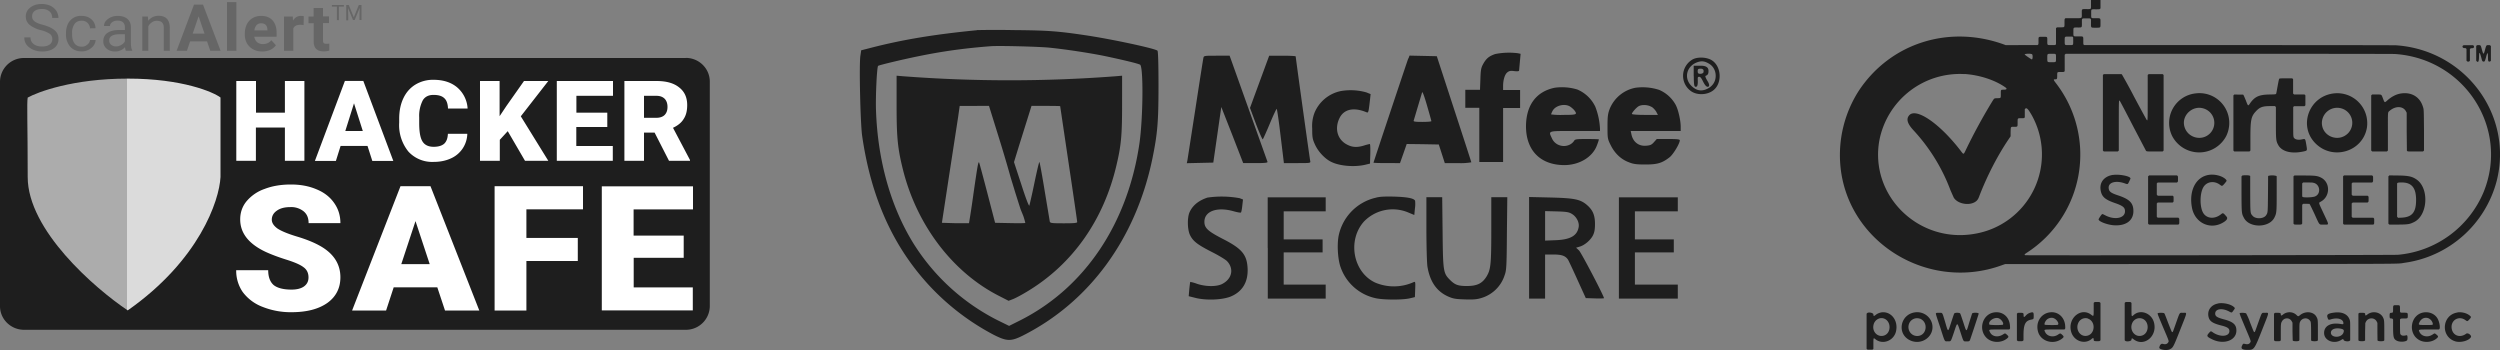 <svg width="250" height="35" viewBox="0 0 250 35" fill="none" xmlns="http://www.w3.org/2000/svg"><rect x="0" y="0" width="250" height="35" fill="#808080" stroke="none"/><g clip-path="url(#a)"><path d="M4.1 3.02a2.98 2.98 0 0 1-1.16-.55c-.24-.22-.36-.49-.36-.81 0-.37.14-.67.44-.9C3.32.52 3.7.4 4.18.4c.32 0 .61.06.86.18.26.12.45.3.6.51.13.22.2.45.2.7h-.62c0-.27-.1-.5-.27-.65A1.12 1.12 0 0 0 4.18.9c-.3 0-.55.07-.72.2a.65.65 0 0 0-.25.55c0 .19.08.35.24.48.16.13.44.25.83.35.4.11.7.23.92.36.22.13.38.28.5.46.1.17.15.37.15.61 0 .37-.15.68-.44.9-.3.23-.7.34-1.2.34-.32 0-.62-.06-.9-.18-.29-.13-.5-.3-.66-.5a1.21 1.21 0 0 1-.22-.73h.62c0 .28.1.5.32.67.2.16.49.24.84.24.33 0 .58-.07.76-.2a.64.64 0 0 0 .26-.53c0-.23-.08-.4-.24-.53a2.8 2.8 0 0 0-.89-.37Zm4.06 1.65c.22 0 .4-.06.56-.2A.67.67 0 0 0 9 4h.56c0 .2-.08.39-.2.56a1.48 1.48 0 0 1-1.18.58c-.49 0-.86-.15-1.15-.46A1.85 1.85 0 0 1 6.6 3.4v-.1c0-.33.06-.63.19-.9a1.41 1.41 0 0 1 1.37-.81c.4 0 .72.11.98.34.26.23.4.53.41.9H9a.8.8 0 0 0-.26-.55.8.8 0 0 0-.57-.21c-.3 0-.54.1-.71.32a1.5 1.5 0 0 0-.25.93v.11c0 .4.08.7.25.92.17.21.4.32.71.32Zm4.43.41a1.21 1.21 0 0 1-.09-.36c-.28.29-.6.43-1 .43-.34 0-.62-.1-.84-.29a.93.93 0 0 1-.33-.73c0-.36.13-.63.4-.83.29-.2.68-.3 1.18-.3h.58v-.27c0-.2-.06-.37-.18-.49-.13-.12-.31-.18-.56-.18-.21 0-.39.05-.53.16-.15.1-.22.23-.22.38h-.6a.8.8 0 0 1 .18-.5c.13-.15.3-.28.5-.37.22-.1.45-.14.7-.14.41 0 .73.1.96.3.23.2.34.46.35.81v1.58c0 .32.04.57.13.75v.05h-.63Zm-1-.44c.2 0 .37-.05.54-.15.17-.1.29-.21.36-.37v-.7h-.47c-.73 0-1.1.2-1.1.63 0 .18.07.33.2.43.12.1.28.16.47.16Zm3.2-3 .03.44c.26-.33.61-.5 1.04-.5.74 0 1.12.41 1.12 1.23v2.27h-.6V2.81c0-.25-.05-.43-.17-.55-.11-.12-.29-.18-.53-.18-.2 0-.36.05-.5.16-.15.1-.27.23-.35.4v2.44h-.6V1.65h.57Zm5.92 2.5h-1.7l-.32.94h-1.03L19.4.46h.9l1.76 4.62h-1.03l-.33-.95Zm-1.44-.78h1.18l-.59-1.73-.59 1.73Zm4.37 1.72h-.94V.21h.94v4.87Zm2.58.07c-.51 0-.93-.16-1.25-.47-.32-.3-.49-.72-.49-1.23v-.09c0-.34.07-.65.2-.92.14-.28.34-.49.58-.63.25-.15.54-.22.86-.22.48 0 .85.14 1.13.44.27.3.41.72.41 1.26v.38h-2.23c.03.22.12.4.27.54.16.13.35.2.58.2.36 0 .65-.13.85-.39l.46.5c-.14.2-.33.36-.57.47-.24.1-.5.16-.8.16Zm-.1-2.82a.6.6 0 0 0-.46.18.95.95 0 0 0-.22.53h1.3v-.07c0-.2-.06-.36-.16-.47-.11-.12-.27-.17-.46-.17Zm4.24.18a2.59 2.59 0 0 0-.33-.03c-.36 0-.59.12-.7.36v2.24h-.93V1.65h.88l.02.4c.2-.3.45-.46.79-.46.1 0 .2 0 .29.04l-.02.88ZM32.3.8v.84h.6v.67h-.6v1.72c0 .12.02.22.07.27.05.06.15.08.29.08.1 0 .2 0 .27-.02v.7c-.18.05-.37.08-.56.08-.66 0-1-.33-1-.98V2.32h-.52v-.67h.51V.8h.94ZM34.39.66h-.5v1.35h-.2V.66h-.5V.5h1.2v.16Zm.49-.16.5 1.23.5-1.23h.27V2h-.2v-.59l.02-.63-.5 1.22h-.17L34.8.8l.02.63v.6h-.2V.5h.26Z" fill="#666"/><path d="M68.58 5.8H2.4A2.39 2.39 0 0 0 0 8.15v22.47c0 1.3 1.08 2.36 2.41 2.36h66.17a2.39 2.39 0 0 0 2.4-2.36V8.16c0-1.3-1.07-2.37-2.4-2.37Z" fill="#1E1E1E"/><path d="M30.44 16.08h-1.95v-3.33h-2.9v3.33h-1.96V8.1h1.97v3.17h2.89V8.1h1.95v7.98Zm6.31-1.49h-2.69l-.47 1.5h-2.1l3-8h1.84l3 8h-2.1l-.48-1.5Zm-2.22-1.49h1.75l-.88-2.77-.87 2.77Zm12.2.28a2.76 2.76 0 0 1-1.64 2.46c-.5.23-1.07.35-1.72.35a3.23 3.23 0 0 1-2.52-1.02 4.18 4.18 0 0 1-.93-2.9v-.4c0-.78.14-1.46.42-2.05.28-.59.68-1.04 1.2-1.36a3.38 3.38 0 0 1 1.81-.48c.99 0 1.78.26 2.38.77a3 3 0 0 1 1.03 2.1H44.8c-.02-.48-.14-.83-.38-1.04-.23-.22-.59-.32-1.07-.32-.49 0-.85.18-1.07.54a3.4 3.4 0 0 0-.36 1.71v.57c0 .85.1 1.46.32 1.82.22.37.6.55 1.13.55.45 0 .8-.1 1.04-.3.24-.22.36-.55.38-1h1.95Zm4.05-.27-.8.87v2.1H48V8.1h1.96v3.52l.68-1.02 1.76-2.5h2.43l-2.75 3.53 2.75 4.45H52.5l-1.73-2.97Zm9.95-.41h-3.1v1.9h3.65v1.48h-5.6V8.1h5.62v1.48h-3.66v1.69h3.09v1.43Zm4.72.56H64.4v2.82h-1.96V8.1h3.2c.97 0 1.72.2 2.26.63.55.42.82 1.01.82 1.78 0 .56-.11 1.02-.35 1.38-.22.37-.58.66-1.07.89L69 16v.08h-2.1l-1.44-2.82Zm-1.06-1.48h1.24c.37 0 .65-.1.84-.29.19-.2.28-.46.28-.8 0-.35-.1-.62-.28-.81-.2-.2-.47-.3-.84-.3H64.4v2.2ZM30.85 27.74c0-.43-.16-.78-.5-1.02-.32-.25-.9-.5-1.73-.76s-1.5-.52-2.03-.76c-1.71-.8-2.57-1.88-2.57-3.26 0-.69.21-1.3.64-1.82a4.12 4.12 0 0 1 1.81-1.23c.78-.3 1.66-.44 2.63-.44.95 0 1.8.16 2.55.48.76.31 1.35.77 1.76 1.36.42.59.63 1.26.63 2.02h-3.18c0-.51-.16-.9-.5-1.18a1.99 1.99 0 0 0-1.33-.42c-.57 0-1.02.12-1.35.36-.33.23-.5.53-.5.9 0 .31.19.6.55.87.37.25 1 .52 1.92.8.91.27 1.66.57 2.25.89 1.43.77 2.14 1.84 2.14 3.2 0 1.08-.44 1.94-1.3 2.56-.88.62-2.07.93-3.6.93a7.59 7.59 0 0 1-2.9-.54 4.42 4.42 0 0 1-1.97-1.48 3.74 3.74 0 0 1-.65-2.18h3.2c0 .66.18 1.16.54 1.48.37.3.97.46 1.79.46.52 0 .94-.1 1.24-.31.31-.22.46-.52.46-.9ZM43.74 28.73h-4.37l-.76 2.32h-3.4l4.84-12.43h3l4.88 12.43H44.5l-.77-2.32Zm-3.6-2.32h2.83l-1.42-4.3-1.42 4.3ZM57.78 26.1h-5.14v4.95h-3.18V18.62h8.84v2.31h-5.66v2.86h5.14v2.3ZM68.37 25.78h-5v2.96h5.91v2.3h-9.1V18.63h9.12v2.31h-5.94v2.62h5.01v2.23Z" fill="#fff"/><path d="M12.77 7.86c-5.5 0-9.05 1.36-10 1.9-.1.54 0 2.67 0 7.95 0 5.29 6.67 11.09 10 13.33 7.14-5 9.16-10.97 9.28-13.33V9.75c-.7-.53-3.78-1.89-9.28-1.89Z" fill="url(#b)"/></g><path fill-rule="evenodd" clip-rule="evenodd" d="M209.1.42c0 .54.05.49-.45.49-.51 0-.47-.04-.47.46s.1.45-.86.45h-.77l-.05.04c-.04.05-.05.05-.05.41 0 .49.03.46-.42.46-.33 0-.33 0-.38.04l-.05.05v1.6l-.04.05c-.05.04-.05.04-.4.04-.45 0-.43.03-.43-.42 0-.44.03-.41-.44-.41s-.44-.03-.44.41c0 .33 0 .33-.05.38l-.05.04H200.56l-.13-.05c-5.51-2.01-11.35-.17-14.52 4.57a11.9 11.9 0 0 0-1.86 7.66c.77 7.62 8.83 12.52 16.17 9.82l.29-.1 19.54-.01c21.47-.01 19.6 0 20.4-.12a11.1 11.1 0 0 0 9.22-8.19c1.67-6.6-3.14-13.08-10.06-13.56-.19-.01-5.19-.02-15.73-.02h-15.46l-.05-.04c-.04-.05-.04-.05-.04-.4 0-.47.03-.43-.5-.43s-.49.04-.49-.44-.03-.45.43-.45c.45 0 .42.03.42-.47 0-.48-.04-.44.46-.44s.45-.04.45.45c0 .51-.04.48.47.48.52 0 .48.03.48-.48 0-.5.03-.47-.48-.47-.5 0-.45.04-.45-.45 0-.48-.04-.44.45-.44.38 0 .38 0 .43-.05l.05-.04V0h-.95v.42Zm-1.81 3.27c.03.04.03.07.03.39 0 .46.03.43-.42.43-.45 0-.43.03-.43-.43 0-.45-.02-.42.44-.42.31 0 .34 0 .38.03Zm39.01.87c-.11.1-.03.25.15.25.09 0 .12 0 .16.04l.04.05v1.17l.05.05c.06.06.18.06.25 0l.04-.05V4.9l.05-.04c.04-.03.06-.04.16-.04.14 0 .2-.05.2-.15a.15.15 0 0 0-.04-.1l-.05-.05h-.96l-.05.05Zm1.36 0-.04.04v1.47l.04.05c.16.16.23.04.24-.4.01-.6.06-.58.25.12.06.26.09.3.19.32.12.02.15-.03.25-.39.15-.6.21-.6.21-.02 0 .36.03.41.15.41.03 0 .07-.02.1-.04l.04-.05V4.6l-.05-.04c-.04-.04-.06-.05-.17-.05-.24 0-.24 0-.36.44-.14.54-.17.55-.32.01-.12-.46-.12-.45-.35-.45-.12 0-.14 0-.18.05Zm-44.45.87c.07.06.07.4.01.48l-.03.04-.07-.04a5.54 5.54 0 0 1-.65-.45c-.03-.1.65-.12.74-.03Zm2.35 0c.04.04.04.05.04.37 0 .44.03.42-.43.42-.46 0-.44.02-.44-.42s-.02-.42.44-.42c.34 0 .34 0 .39.05Zm33.93-.03c6.97.47 11.44 7.4 8.89 13.76a10.27 10.27 0 0 1-8.6 6.32c-.3.03-37.07.07-37.25.04-.12-.03-.08-.1.14-.24a11.68 11.68 0 0 0 2.91-16.98c-.25-.33-.26-.37-.04-.37.16 0 .18-.04.18-.37 0-.37-.01-.36.38-.36.27 0 .28 0 .33-.04l.04-.05V5.47l.05-.04.05-.05h16.32c10.6 0 16.42.01 16.6.02Zm-43.02 2c1.47.1 3.03.6 4.07 1.34.2.14.13.23-.17.23-.3 0-.29 0-.29.42 0 .44.02.42-.34.43-.33.01-.31 0-.5.3a56.11 56.11 0 0 0-2.65 4.86c-.24.5-.22.5-.52.1-2.07-2.7-4.45-4.35-5.15-3.55-.32.37-.19.83.43 1.5a18.2 18.2 0 0 1 3.7 6l.31.7c.38.7 1.71.9 2.3.35.13-.13.18-.22.3-.55.76-1.95 1.76-3.9 2.83-5.5l.27-.4v-.44c.02-.55 0-.51.36-.51s.34.01.34-.43-.01-.43.36-.43c.26 0 .27 0 .32-.04l.04-.05V10.91l.05-.04c.13-.13.28.02.64.64a8.05 8.05 0 0 1-5.7 11.87c-5.63.99-10.54-3.84-9.53-9.36a8.2 8.2 0 0 1 8.53-6.61Zm13.87.05-.05.05v7.56l.05.04.04.05h1.4l.05-.05.05-.04v-2.47c0-2.7 0-2.6.1-2.5.03.03.62 1.15 1.31 2.49l1.3 2.48c.06.09.08.09.9.09h.78l.04-.05.05-.04V7.5l-.05-.05-.04-.04h-1.4l-.05.04-.05.05v2.23c0 2.45 0 2.37-.1 2.26-.02-.02-.58-1.04-1.23-2.26a57.5 57.5 0 0 0-1.24-2.27l-.05-.05h-1.77l-.04.04Zm17.62.4c-.06.04-.07.07-.2.77l-.13.71c-.04.11-.04.11-.7.12-1.04.02-1.47.22-1.95.92-.17.25-.18.25-.4-.34-.11-.26-.21-.5-.23-.52l-.04-.05h-.44l-.44-.01-.04.04-.05.05v5.52l.04.04.05.05h1.52l.04-.05.05-.04v-1.22c0-1.88.07-2.2.57-2.73.38-.4.66-.5 1.42-.5h.47l.05.05.04.05v1.47c0 1.79.01 1.9.22 2.3.37.7 1.38.94 2.62.65.3-.08.3-.06.2-.66-.11-.63-.09-.6-.44-.53-.33.07-.6.03-.74-.1-.13-.13-.13-.06-.13-1.68v-1.45l.04-.05.05-.04h1.04l.05-.05.04-.04v-.99l-.04-.05-.05-.04h-1.04l-.05-.05-.05-.04V7.92l-.04-.04-.05-.05h-.61c-.39 0-.63.01-.65.03Zm-8.4 1.49a2.97 2.97 0 0 0-2.34 4.27 3.05 3.05 0 0 0 5.4 0 2.98 2.98 0 0 0-3.06-4.27Zm13.83 0c-2.48.28-3.58 3.23-1.86 4.98 1.73 1.76 4.74.86 5.16-1.54a3 3 0 0 0-3.3-3.44Zm6.77 0c-.5.06-1 .31-1.47.74-.23.2-.23.2-.4-.25-.16-.41-.11-.38-.66-.38h-.41l-.05.04-.05.05v5.52l.05.04.05.05h1.47l.05-.05.05-.04v-1.87c0-2.16-.03-1.93.2-2.13.6-.5 1.35-.45 1.62.1l.06.12v1.9l.02 1.9.04.03c.04.04.09.04.81.04h.76l.05-.05.05-.04v-2.01c-.02-2.2-.01-2.09-.13-2.44-.3-.91-1.1-1.4-2.11-1.27Zm-19.83 1.5a1.5 1.5 0 0 1 .67 2.5c-.87.87-2.37.4-2.59-.82-.19-1.05.88-1.99 1.92-1.68Zm13.78-.01a1.5 1.5 0 0 1 .66 2.53c-.94.89-2.5.3-2.58-.98a1.53 1.53 0 0 1 1.92-1.55Zm-22.83 6.66c-.9.15-1.38.79-1.2 1.62.12.58.45.86 1.4 1.19.82.28 1.02.45 1.02.83 0 .7-1.04.9-1.98.4-.28-.14-.26-.13-.31-.11-.07.03-.35.46-.35.52 0 .2.79.51 1.43.58 1.25.12 2.05-.43 2.05-1.41 0-.8-.37-1.18-1.5-1.56-.76-.25-.94-.39-.97-.72-.07-.6.72-.82 1.64-.48.28.1.27.1.45-.29.1-.2.1-.21.07-.26-.12-.21-1.18-.4-1.75-.3Zm9.59 0c-1.3.21-2 1.6-1.67 3.3.28 1.44 1.7 2.18 2.97 1.54.48-.25.65-.47.49-.66-.34-.4-.36-.4-.56-.24-.66.53-1.49.44-1.82-.21-.3-.59-.3-1.8.02-2.43.31-.62 1.09-.77 1.7-.31.2.15.22.15.44-.1.25-.3.26-.3.15-.43-.33-.35-1.1-.56-1.72-.46Zm-6.01.1-.05.04v4.74l.05.05.04.04h2.94l.04-.04c.05-.05.05-.06.05-.3s0-.26-.05-.3l-.04-.05H215.77l-.04-.04-.05-.05v-1.34l.05-.04.04-.05h1.5l.05-.04c.04-.05.04-.06.04-.3s0-.25-.04-.3l-.05-.04h-1.5l-.04-.05-.05-.05v-1.13l.05-.05.04-.04h1.94l.04-.05c.05-.04.05-.05.05-.3 0-.26 0-.27-.05-.31l-.04-.05h-2.8l-.05.05Zm9.34 0-.05.05v1.7c.01 2.01.01 2.01.25 2.46.54 1.02 2.52 1 3.04-.04.22-.44.23-.53.23-2.5v-1.63l-.05-.04a1.6 1.6 0 0 0-.77-.01l-.04.03-.01 1.7c-.02 1.98-.01 1.95-.2 2.23-.26.36-1.05.38-1.34.04-.23-.26-.23-.21-.24-2.23V17.6l-.05-.03c-.08-.06-.7-.06-.77 0Zm5.2 0-.05.04v4.74l.05.05c.04.04.05.04.39.04.33 0 .34 0 .38-.04l.05-.05v-1.9l.05-.04.05-.05h.31l.31.01.05.06c.02.03.24.47.48.99.52 1.14.42 1.02.9 1.02.57 0 .57.12 0-1.1-.55-1.17-.52-1.06-.3-1.19.98-.52.98-1.95.01-2.42-.37-.18-.64-.2-1.79-.2h-.85l-.04.04Zm4.95 0-.04.04v4.74l.04.05.05.04H237.33l.05-.04c.04-.05.04-.06.04-.3s0-.26-.04-.3l-.05-.05h-2.06l-.05-.04-.05-.05v-1.34l.05-.04.05-.05h1.49l.05-.04c.05-.05.05-.06.05-.3s0-.25-.05-.3l-.05-.04h-1.49l-.05-.05-.05-.05v-1.13l.05-.05.05-.04h1.95l.04-.05c.05-.04.05-.05.05-.3 0-.26 0-.27-.05-.31l-.04-.05h-2.82l-.05.05Zm4.54 0-.05.04v4.74l.05.05.05.04h.85c1.03-.01 1.16-.03 1.61-.25 1.38-.66 1.54-3.36.27-4.25-.46-.32-.84-.4-1.94-.41l-.8-.01-.04.05Zm-7.55.69c.7.14.79 1.16.12 1.38-.28.09-1.1.11-1.2.03l-.04-.05v-1.3l.05-.05.04-.04h.45c.32 0 .5 0 .58.03Zm9.17-.01c.76.12 1.1.65 1.1 1.73 0 1.25-.41 1.73-1.5 1.77l-.3.01-.05-.05-.05-.05v-3.34l.05-.05c.05-.05.49-.06.75-.02Zm-31.1 11.98-.04.04v.62c0 .76 0 .75-.23.58-1.03-.82-2.42.35-2.02 1.7.27.93 1.37 1.3 2.05.7.14-.12.2-.1.2.06 0 .15.04.17.34.17.23 0 .25 0 .29-.05l.05-.04v-3.74l-.05-.04c-.04-.05-.06-.05-.3-.05-.23 0-.24 0-.29.05Zm3.1 0-.04.04v3.74l.04.04c.14.14.64.05.64-.1 0-.15.06-.17.2-.05 1 .8 2.36-.23 2.07-1.58-.2-1-1.35-1.46-2.05-.84-.22.2-.22.2-.22-.58v-.63l-.05-.04c-.04-.05-.06-.05-.3-.05-.23 0-.24 0-.29.05Zm9.31.1c-.7.12-1.11.67-.97 1.32.1.45.4.66 1.28.88.63.16.81.29.81.56 0 .56-.93.63-1.65.13-.21-.15-.21-.15-.42.09-.22.26-.19.34.3.58 1.16.6 2.47.16 2.47-.85 0-.6-.31-.88-1.27-1.13-.67-.18-.85-.3-.85-.57 0-.49.72-.59 1.43-.19.2.11.23.11.33-.03.24-.32.24-.32.13-.42-.3-.3-1.06-.47-1.59-.38Zm17.54.21c-.04.05-.05.06-.05.34 0 .34-.01.38-.17.38-.15 0-.18.05-.18.29s.03.28.18.28c.06 0 .1.02.13.05l.04.05v.74c0 1.06.05 1.23.39 1.39.32.15.93.1 1.02-.07.05-.09.04-.4 0-.45l-.04-.04-.15.03c-.25.05-.4.01-.49-.14-.03-.06-.03-.1-.04-.76v-.7l.04-.05c.05-.04.05-.05.34-.05.39 0 .4 0 .4-.28 0-.29-.01-.3-.4-.3-.28 0-.3 0-.34-.04-.04-.04-.04-.05-.04-.33 0-.39 0-.38-.34-.38-.24 0-.25 0-.3.04Zm-51.3.7c-.16.03-.36.12-.5.24-.16.13-.22.12-.22-.05 0-.17-.5-.27-.63-.13l-.05.05v3.51l.05.05c.04.04.05.04.29.04s.25 0 .3-.04l.04-.05v-.49c0-.62 0-.63.2-.47.74.6 1.87.15 2.07-.82.23-1.1-.55-2.04-1.54-1.85Zm3.41-.02c-1.47.23-1.8 2.16-.47 2.79 1.2.57 2.53-.45 2.2-1.7a1.54 1.54 0 0 0-1.73-1.09Zm7.96 0c-1.2.17-1.64 1.75-.74 2.58.51.46 1.38.5 1.96.07.23-.17.24-.23.08-.38-.21-.2-.22-.2-.42-.07-.5.33-1.1.23-1.31-.22-.14-.29-.2-.27.96-.27h.96l.05-.05c.04-.05.04-.05.03-.28-.04-.91-.71-1.5-1.57-1.38Zm5.52 0c-.87.14-1.4 1-1.15 1.91.25.97 1.51 1.37 2.37.74.24-.18.24-.23.06-.4-.2-.18-.2-.18-.44-.02-.44.3-1.06.18-1.27-.25-.14-.29-.2-.27.96-.27h.96l.05-.05c.04-.05.04-.05.03-.28-.04-.9-.73-1.51-1.57-1.38Zm23.78.01a.95.95 0 0 0-.42.2c-.18.14-.23.13-.23-.02 0-.12-.06-.15-.34-.15-.23 0-.25 0-.29.04l-.05.05v2.66l.05.04c.05.05.06.05.3.05.23 0 .24 0 .29-.05l.04-.04v-.78c0-.82.01-.93.1-1.08.21-.43.78-.45 1-.03l.07.13v.89l.02.89.04.03c.08.06.52.06.58 0l.05-.05v-.78c0-.8 0-.92.07-1.07.16-.36.65-.46.92-.19.17.17.17.15.18 1.17v.89l.05.03c.08.06.52.06.58 0l.05-.05v-.96c0-1.07 0-1.12-.13-1.36-.28-.57-1.15-.65-1.7-.16-.13.1-.16.1-.3-.04a1 1 0 0 0-.93-.26Zm8.43 0c-.15.04-.3.1-.42.2-.17.13-.22.13-.22-.02 0-.12-.06-.15-.34-.15-.24 0-.25 0-.3.04l-.04.05v2.66l.04.04c.07.07.5.07.58.01l.05-.03v-.87l.02-.87.06-.13c.23-.45.87-.46 1.09-.01l.06.12v.88l.01.88.05.03c.08.06.52.06.58 0l.05-.05v-.93c0-1.05-.01-1.11-.13-1.36-.2-.39-.66-.59-1.14-.49Zm5.17 0c-1.32.25-1.57 2.16-.36 2.78.53.27 1.27.19 1.7-.19.18-.16.18-.2-.01-.37-.19-.16-.19-.16-.41-.01-.47.31-1.08.2-1.3-.26-.12-.26-.15-.25 1-.25h.94l.05-.05c.1-.1.02-.66-.16-1-.26-.5-.84-.76-1.45-.65Zm3.42 0c-1.59.24-1.72 2.48-.17 2.9.53.13 1.3-.08 1.51-.43.1-.18-.3-.48-.47-.35-.64.48-1.4.17-1.46-.6-.06-.78.74-1.22 1.38-.76.19.14.2.14.37-.04.23-.24.24-.28.03-.44-.3-.23-.78-.35-1.19-.29Zm-42.75.03c-.16.05-.32.16-.44.3-.16.17-.2.16-.2-.07 0-.21-.03-.23-.34-.23-.23 0-.24 0-.28.04l-.05.05v2.66l.05.04c.04.05.05.05.28.05.23 0 .24 0 .28-.05l.05-.04v-.49c0-1.1.18-1.47.78-1.58.24-.05.24-.05.24-.4 0-.34-.05-.38-.37-.28Zm30.42-.02c-.62.08-.77.19-.67.49.08.25.1.26.35.18.66-.2 1.24-.02 1.24.39 0 .11-.02.12-.27.08-1-.17-1.66.19-1.66.9 0 .77 1.02 1.17 1.75.67.12-.08.18-.07.2.02.04.14.5.2.62.08l.04-.04v-.92c0-.85 0-.93-.03-1.06-.16-.6-.73-.9-1.57-.79Zm-39.8.05c-.06.04-.08 0 .4 1.42.5 1.56.42 1.4.76 1.4.33 0 .28.08.6-.85.38-1.13.31-1.13.68-.02.31.95.26.88.6.88.3 0 .3 0 .41-.34.34-1 .8-2.41.8-2.43 0-.12-.58-.13-.66-.02l-.26.82c-.34 1.13-.27 1.13-.64 0-.28-.83-.27-.82-.34-.86a.92.92 0 0 0-.5 0c-.07.05-.06.05-.35.92-.34 1.05-.29 1.05-.62-.08-.29-.95-.23-.87-.59-.87-.2 0-.26 0-.29.03Zm22.17 0c-.06.05-.04.08.52 1.42.6 1.4.6 1.38.51 1.51-.1.17-.29.22-.53.15-.17-.05-.31.09-.36.36-.03.2.67.33 1 .2.38-.17.38-.17 1.13-2.07.7-1.77.67-1.6.25-1.6-.37 0-.3-.12-.7 1-.32.91-.32.93-.38.93-.05 0-.05 0-.42-.94-.35-.92-.35-.92-.41-.96a1.47 1.47 0 0 0-.61 0Zm8.2-.01c-.06.04-.02.13.52 1.42.6 1.42.6 1.4.52 1.52-.1.17-.26.22-.5.16-.21-.05-.22-.05-.32.16-.15.3 0 .43.56.43.65 0 .67-.03 1.5-2.15.68-1.72.66-1.56.23-1.56-.36 0-.28-.1-.68 1-.32.91-.33.93-.38.93-.06 0-.06-.02-.44-.98a5.63 5.63 0 0 0-.39-.9 1.46 1.46 0 0 0-.61-.03Zm-24.15.52c.3.09.6.55.43.66a6.6 6.6 0 0 1-1.32-.01c-.2-.31.45-.79.9-.65Zm5.52 0c.3.09.6.55.42.66-.06.04-1.28.03-1.31-.01-.07-.11.09-.43.28-.56a.7.7 0 0 1 .61-.1Zm37.53.03c.2.1.36.32.39.52.02.13.01.13-.7.13-.77 0-.77 0-.62-.3.19-.38.58-.52.94-.35Zm-54.5 0c.76.27.75 1.48 0 1.71-.63.19-1.19-.39-1.04-1.06.1-.5.6-.8 1.04-.65Zm3.6.01c.9.36.69 1.74-.27 1.74-.67 0-1.08-.71-.77-1.33a.86.86 0 0 1 1.04-.4Zm16.8 0c.86.3.71 1.67-.19 1.73-.64.05-1.07-.69-.76-1.32a.79.79 0 0 1 .95-.42Zm5.5.03c.68.32.62 1.46-.1 1.67-.71.22-1.3-.58-.95-1.29a.8.8 0 0 1 1.05-.38Zm19.74.97c.35.06.42.16.3.44-.23.52-1.24.49-1.24-.03 0-.33.4-.5.94-.41ZM97.7 3.02c-4.38.43-7.52.96-10.68 1.78l-.9.23-.08.54c-.14.89 0 6.71.17 7.98.9 6.27 3.14 11.22 6.9 15.2a24.08 24.08 0 0 0 6.26 4.73c1.3.66 1.72.67 2.89.09 6.68-3.36 11.32-9.7 12.98-17.71.51-2.5.61-3.65.61-7.3 0-2.22-.04-3.42-.1-3.49-.22-.22-4.64-1.17-7.24-1.55-2.75-.41-3.77-.48-7.08-.51a98.92 98.92 0 0 0-3.74 0Zm7.28 1.75c1.63.17 3.8.5 5.33.8 1.87.39 3.5.78 3.7.9.34.22.3 5.25-.06 7.83-1.17 8.06-5.47 14.46-11.9 17.72l-1.14.57-1.16-.57a21.22 21.22 0 0 1-8.42-7.7c-2.27-3.68-3.56-8.3-3.73-13.28-.05-1.46.09-4.32.21-4.45.08-.08 2.47-.65 4.05-.97 2.38-.49 4.6-.8 7.23-1 .83-.06 4.82.04 5.89.15Zm44.52.64c-.59.21-.85.42-1.15.93-.24.43-.28.6-.31 1.56L148 8.98h-1.47v1.8h1.4v5.42H150.31V10.8h1.7v-1.8h-1.7V8.6c0-.61.17-1.16.42-1.36.18-.15.33-.18.7-.13.33.04.48.02.48-.07l.08-.89.07-.77-.29-.06a7.1 7.1 0 0 0-2.28.09Zm-29.16.38c-.03.13-.39 2.42-.8 5.1l-.8 5.15-.06.28 1.32-.03 1.33-.03.4-2.78.4-2.78 1.1 2.8 1.09 2.81h1.24c.95 0 1.22-.03 1.19-.13l-3.69-10.34-.1-.27h-1.28c-1.25 0-1.29 0-1.34.22Zm5.62 2.39-.96 2.61.6 1.61c.34.89.64 1.57.68 1.53.04-.04.36-.75.7-1.56.34-.82.65-1.48.69-1.48.03 0 .16.85.29 1.88l.33 2.71.1.83h1.34c1.34 0 1.34 0 1.29-.23-.05-.21-1.45-10.3-1.45-10.44 0-.04-.6-.07-1.32-.07h-1.33l-.96 2.61Zm14.87-2.34c-.13.34-3.48 10.38-3.48 10.43 0 .02.6.04 1.32.04H140l.34-.96.33-.95 1.6.02 1.61.03.3.93.3.93h1.33a5.9 5.9 0 0 0 1.32-.08c0-.04-.78-2.44-1.73-5.34l-1.72-5.27-1.37-.03-1.36-.03-.1.28Zm28.34.16a1.88 1.88 0 0 0-.09 3.1c.58.43 1.58.42 2.2-.03 1-.71.88-2.54-.2-3.1-.57-.29-1.47-.28-1.91.03Zm1.75.38c.4.24.65.69.65 1.2 0 .57-.3 1.04-.84 1.3-.56.27-1.04.2-1.51-.22-.88-.77-.6-2.05.52-2.44.43-.15.74-.11 1.18.16Zm-1.54 1.25c0 .98.07 1.05.2 1.05.1 0 .2-.07.2-.5 0-.38-.05-.5.14-.5.15 0 .26.22.4.5.18.35.32.5.45.5.14 0 .25-.14-.02-.58-.15-.25-.27-.5-.18-.52.23-.08.28-.23.28-.47 0-.2-.03-.54-.78-.54h-.7v1.06Zm.94-.67c.05.04.06.26 0 .32s-.15.1-.29.1c-.2 0-.26-.05-.26-.26 0-.2.05-.25.28-.25.16 0 .17.01.27.09Zm-80.66 3.6c0 3.23.11 4.31.65 6.46 1.4 5.55 5 10.26 9.65 12.6l.9.46.44-.17c.24-.09.9-.44 1.47-.79 4.5-2.72 7.6-7.12 8.88-12.61.47-1.98.56-2.98.56-6.07V7.57l-.57.05a140.09 140.09 0 0 1-21.4 0l-.58-.05v2.99Zm65.78-1.78c-1.83.39-2.83 1.75-2.84 3.85 0 2.41 1.44 3.87 3.82 3.88 1.51 0 2.84-.8 3.27-1.97.12-.3.2-.57.2-.6 0-.02-.53-.04-1.19-.04-1.09 0-1.2.02-1.3.2a1.1 1.1 0 0 1-.4.35c-.66.35-1.5.07-1.8-.6-.37-.8-.5-.75 2.3-.75h2.5v-.23a7 7 0 0 0-.47-2.2 3.5 3.5 0 0 0-1.8-1.72 5.3 5.3 0 0 0-2.3-.17Zm8.08 0a3.49 3.49 0 0 0-2.53 2.06c-.2.51-.24.78-.24 1.8 0 1.17 0 1.24.32 1.88.4.8 1.01 1.4 1.8 1.7.47.19.77.23 1.67.23 1.2 0 1.68-.14 2.44-.74.36-.3 1-1.36 1-1.68 0-.1-.26-.13-1.15-.13h-1.15l-.28.31c-.22.26-.37.33-.77.36-.76.07-1.33-.37-1.49-1.15l-.07-.32h5v-.43c0-.61-.24-1.7-.5-2.18a3.41 3.41 0 0 0-1.65-1.5 5.34 5.34 0 0 0-2.4-.21Zm-29.46.33a3.64 3.64 0 0 0-2.61 2.17 3.7 3.7 0 0 0-.23 1.57c0 .89.03 1.07.29 1.63.3.66.95 1.37 1.56 1.68.83.44 2.33.57 3.43.32l.5-.12.03-.98c.01-.54 0-.98-.05-.98a5 5 0 0 0-.57.15c-.65.2-1.12.19-1.6-.04-1.05-.47-1.4-1.62-.85-2.72.45-.89 1.44-1.09 2.7-.56.18.08.2-.02.34-1.26l.06-.56-.42-.17a5.77 5.77 0 0 0-2.58-.13Zm9.08 3c0 .05-.41.08-.91.08-.71 0-.9-.03-.86-.13l.41-1.38.43-1.44c.03-.13.21.33.49 1.3.24.83.44 1.54.44 1.58Zm13.89-1.44c.15.1.34.27.42.38.3.4.22.44-1.1.44a7.1 7.1 0 0 1-1.24-.05c0-.03.06-.19.14-.34.29-.56 1.24-.79 1.78-.43Zm8.13.01c.17.11.38.34.47.5l.16.31h-1.3c-.73 0-1.3-.04-1.3-.1 0-.15.52-.72.74-.8.36-.15.9-.1 1.22.1Zm-65.19 3.35c.59 1.89 1.09 3.69 1.09 3.69l.1.33.27.88.09.3.38 1.2.16.5.27.66c.12.35.2.68.2.7 0 .03-.68.04-1.51.02l-1.51-.03-.78-3c-.43-1.65-.8-3.02-.82-3.04-.09-.08-.15.29-.57 3.18a98.02 98.02 0 0 1-.44 2.9h-1.37l-1.34-.04.72-4.72.9-5.84.16-1.13H98.9l1.07 3.44Zm6.05-3.4.85 5.73c.47 3.13.85 5.76.85 5.84 0 .1-.27.13-1.34.13-1.2 0-1.35-.02-1.4-.17l-.51-3.06c-.26-1.6-.5-2.9-.53-2.9-.04 0-.26.95-.5 2.1a65.76 65.76 0 0 1-.5 2.25c-.04.12-.34-.65-.8-2.08l-.74-2.26.47-1.53.88-2.81.4-1.28h1.43c.8 0 1.44.01 1.44.03Zm14.72 9.13c-.9.3-1.5.8-1.8 1.5-.22.55-.2 1.7.06 2.24.3.62.74.96 2.17 1.69.7.35 1.39.77 1.54.93.7.75.5 1.75-.46 2.26-.55.3-1.64.3-2.55 0a3.8 3.8 0 0 0-.67-.19c-.02.02-.06.34-.1.73l-.06.7.76.19c1.04.24 2.56.18 3.4-.14 1.2-.48 1.8-1.46 1.73-2.85-.07-1.36-.58-1.96-2.46-2.92-1.52-.78-1.86-1.1-1.86-1.72 0-1.06 1.25-1.52 2.9-1.06.38.11.72.17.76.13.03-.04.1-.35.13-.69l.07-.61-.33-.13a9.98 9.98 0 0 0-3.23-.06Zm16.8.02a4.92 4.92 0 0 0-3.65 3.68c-.2.83-.13 2.4.16 3.23a4.77 4.77 0 0 0 3.47 3.12c.72.18 2.71.2 3.47.02l.5-.12.03-.79c.03-.73.01-.78-.15-.71a4.8 4.8 0 0 1-3.87.04c-2.2-1.05-2.78-4.23-1.1-6.1a4 4 0 0 1 4.43-.9l.6.25.06-.63a3 3 0 0 0 .02-.79c-.1-.25-.77-.38-2.11-.42-.94-.02-1.46 0-1.85.12Zm-10.76 5.01v5.07h5.79v-1.4h-4.2v-3.22H132.26v-1.3H128.37V21.13h4.2v-1.4h-5.8v5.06Zm15.86-1.93c0 1.73.05 3.42.1 3.77.24 1.5.9 2.47 2.01 2.99.55.25.78.29 1.73.32.89.03 1.22 0 1.72-.16a3.47 3.47 0 0 0 2.27-2.28c.17-.44.2-.9.22-4.14l.04-3.64h-1.6v3.26c0 3.53-.06 4-.5 4.71-.43.67-.95.91-1.95.91-.89 0-1.2-.12-1.72-.65-.63-.64-.66-.88-.7-4.74l-.04-3.49h-1.58v3.14Zm10.27 1.92v5.08h1.6v-4.41h.8c.87 0 1.24.13 1.5.53.07.12.5 1.03.95 2.03l.82 1.8.9.03c.5.02.92 0 .92-.02 0-.22-2.28-4.57-2.5-4.78l-.29-.27.37-.11c.5-.15 1.08-.65 1.32-1.13.14-.28.2-.58.2-1.12 0-.9-.22-1.4-.79-1.9-.67-.58-1.25-.7-3.68-.76l-2.12-.05v5.08Zm8.98.01v5.07H167.78v-1.4h-4.29v-3.22H167.38v-1.3H163.49V21.13h4.29v-1.4H161.89v5.06Zm-4.67-3.38c.44.28.72.83.65 1.28-.14.88-.83 1.28-2.34 1.33l-1.02.04v-2.95l1.17.03c1 .03 1.23.07 1.54.27Z" fill="#1E1E1E"/><defs><linearGradient id="b" x1="2.65" y1="22.43" x2="22.05" y2="22.43" gradientUnits="userSpaceOnUse"><stop offset=".52" stop-color="#ACACAC"/><stop offset=".52" stop-color="#DBDBDB"/></linearGradient><clipPath id="a"><path fill="#fff" d="M0 0h70.99v32.99H0z"/></clipPath></defs></svg>